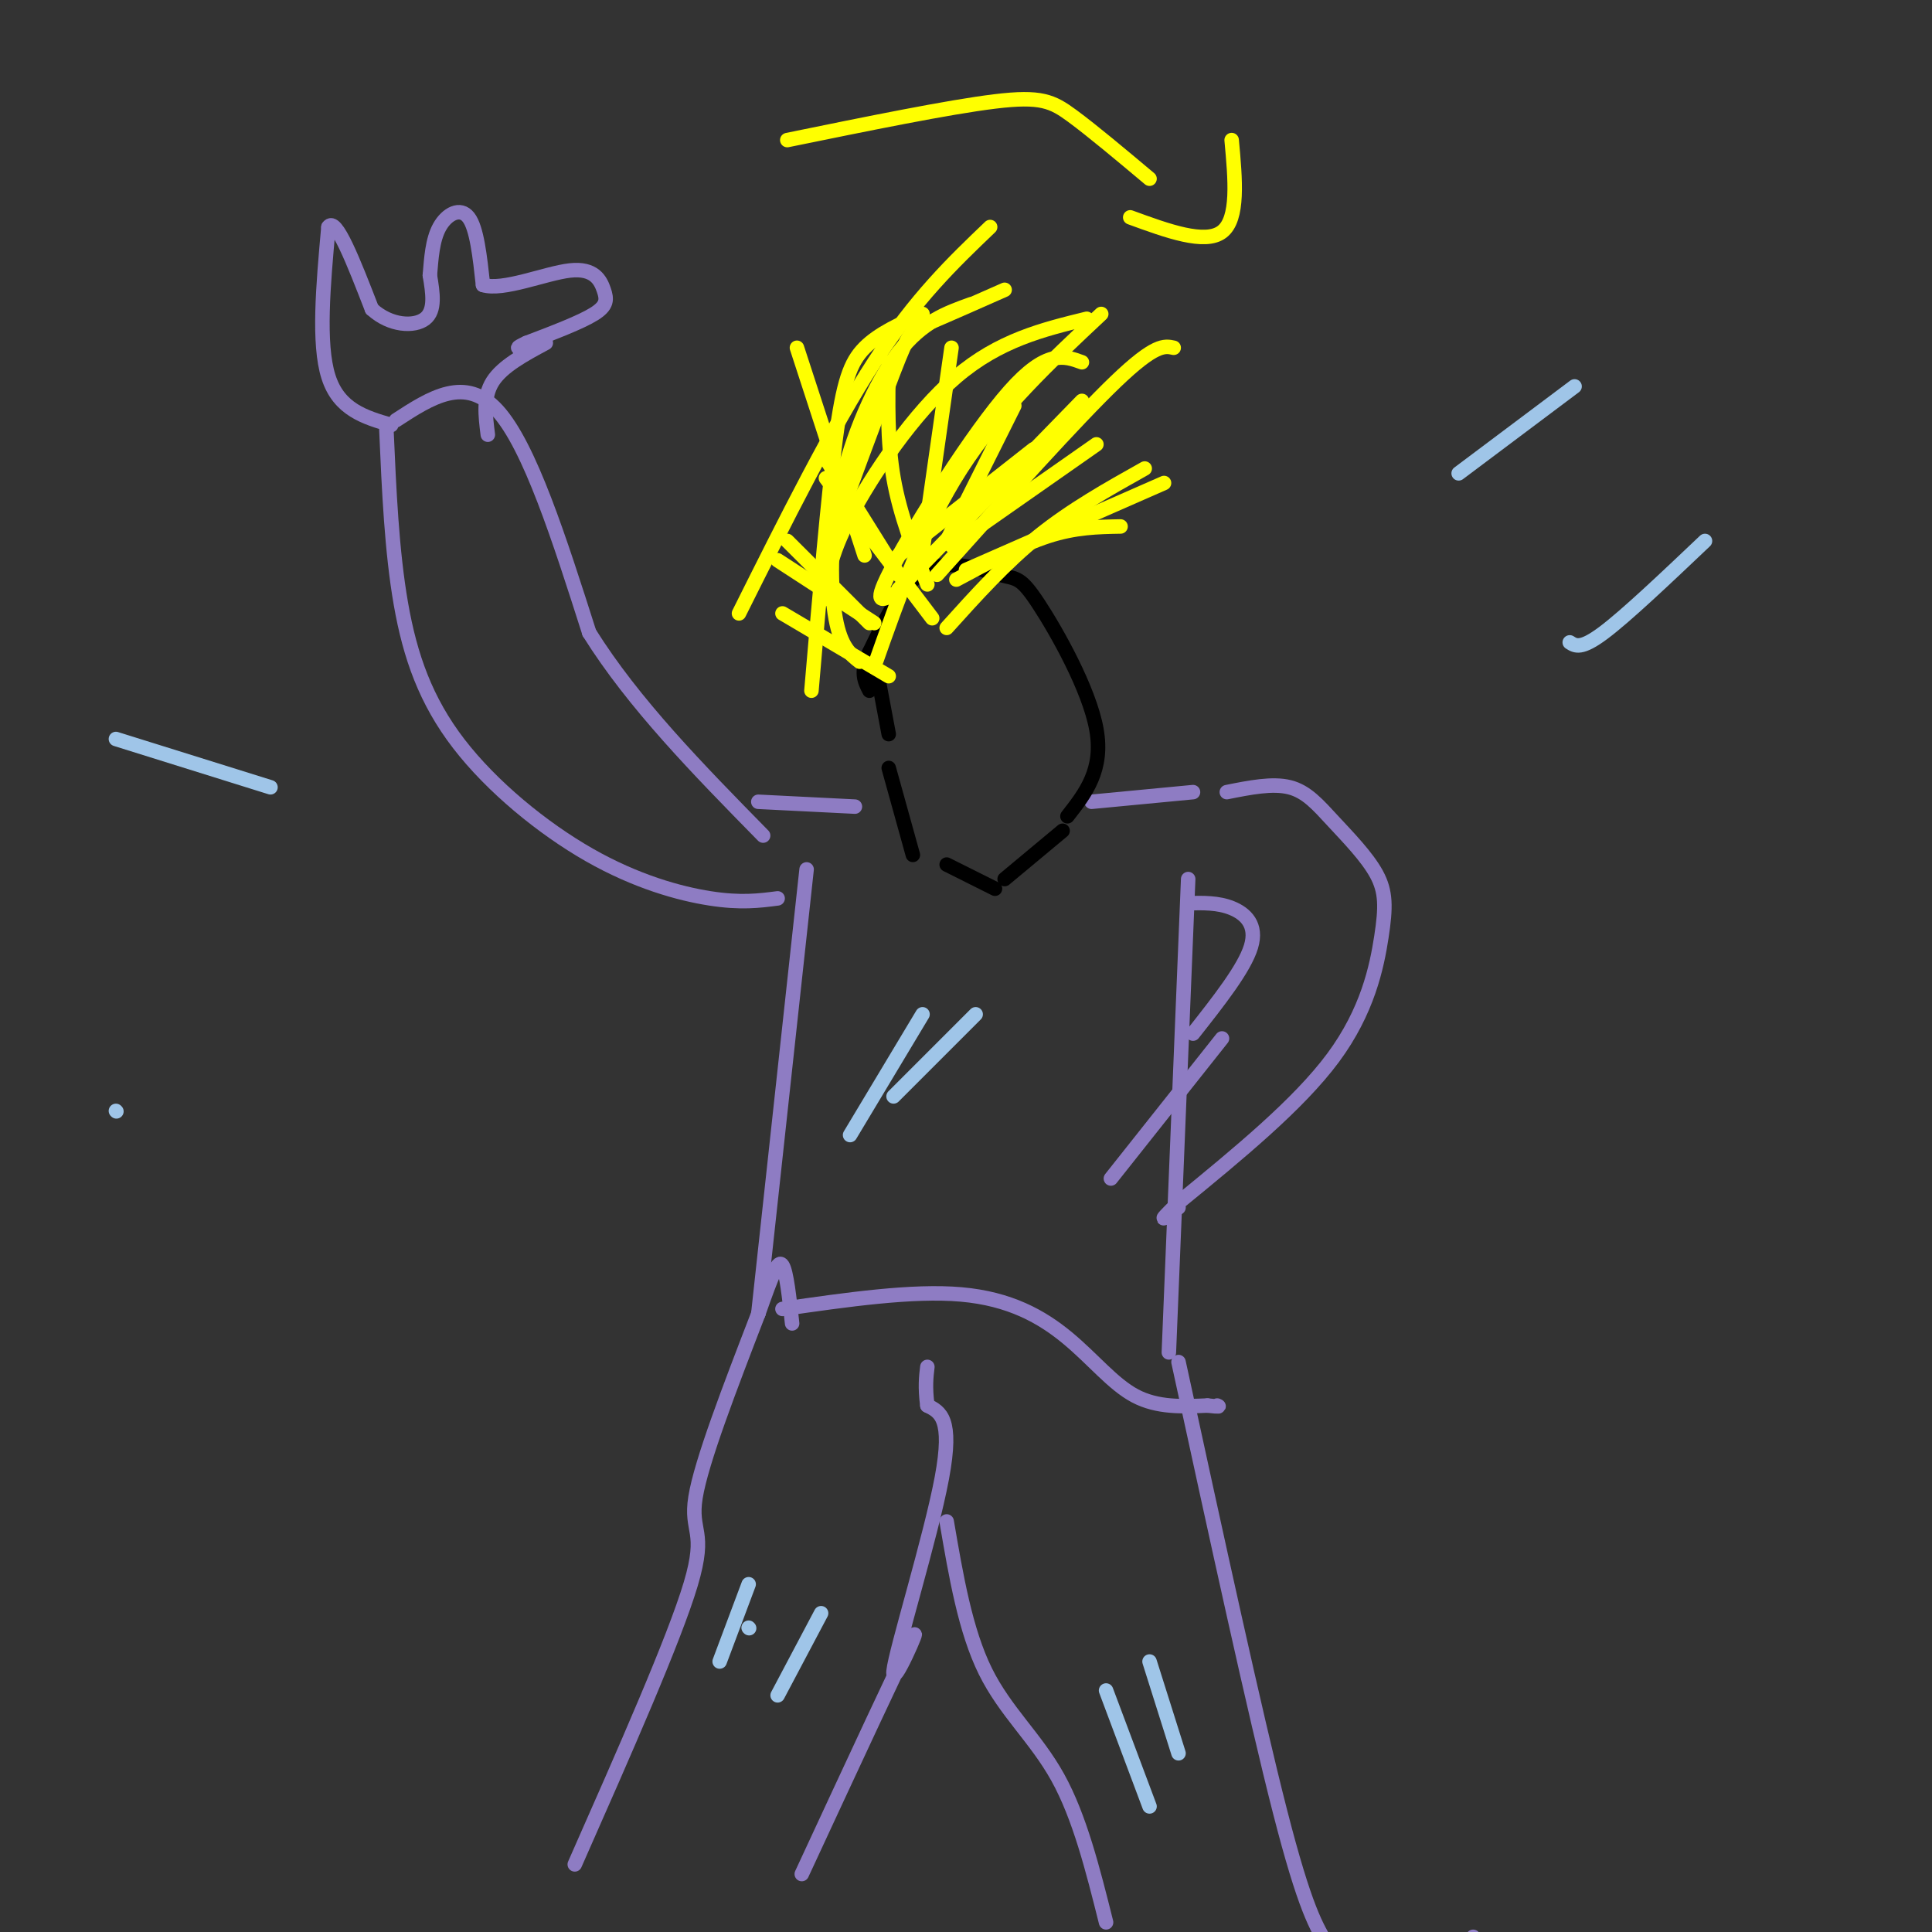 <svg viewBox='0 0 400 400' version='1.1' xmlns='http://www.w3.org/2000/svg' xmlns:xlink='http://www.w3.org/1999/xlink'><rect x="0" y="0" width="400" height="400" fill="#333333" stroke="none"/><g fill='none' stroke='#8e7cc3' stroke-width='3' stroke-linecap='round' stroke-linejoin='round'><path d='M119,386c10.311,-23.333 20.622,-46.667 24,-58c3.378,-11.333 -0.178,-10.667 1,-18c1.178,-7.333 7.089,-22.667 13,-38'/><path d='M157,272c3.044,-8.667 4.156,-11.333 5,-10c0.844,1.333 1.422,6.667 2,12'/><path d='M166,388c10.488,-22.601 20.976,-45.202 23,-49c2.024,-3.798 -4.417,11.208 -4,7c0.417,-4.208 7.690,-27.631 10,-40c2.310,-12.369 -0.345,-13.685 -3,-15'/><path d='M192,291c-0.500,-3.833 -0.250,-5.917 0,-8'/><path d='M196,315c1.933,11.311 3.867,22.622 8,31c4.133,8.378 10.467,13.822 15,22c4.533,8.178 7.267,19.089 10,30'/><path d='M244,282c7.917,36.417 15.833,72.833 21,93c5.167,20.167 7.583,24.083 10,28'/><path d='M162,271c13.476,-1.940 26.952,-3.881 37,-3c10.048,0.881 16.667,4.583 22,9c5.333,4.417 9.381,9.548 14,12c4.619,2.452 9.810,2.226 15,2'/><path d='M250,291c2.833,0.333 2.417,0.167 2,0'/><path d='M242,280c0.000,0.000 4.000,-98.000 4,-98'/><path d='M246,187c3.089,-0.067 6.178,-0.133 9,1c2.822,1.133 5.378,3.467 4,8c-1.378,4.533 -6.689,11.267 -12,18'/><path d='M253,215c0.000,0.000 -23.000,29.000 -23,29'/><path d='M254,164c4.732,-0.947 9.465,-1.893 13,-1c3.535,0.893 5.873,3.626 9,7c3.127,3.374 7.044,7.389 9,11c1.956,3.611 1.950,6.818 1,13c-0.950,6.182 -2.843,15.338 -10,25c-7.157,9.662 -19.579,19.831 -32,30'/><path d='M244,249c-5.333,5.167 -2.667,3.083 0,1'/><path d='M157,272c0.000,0.000 10.000,-92.000 10,-92'/><path d='M161,186c-3.813,0.496 -7.627,0.992 -14,0c-6.373,-0.992 -15.306,-3.472 -25,-9c-9.694,-5.528 -20.148,-14.104 -27,-23c-6.852,-8.896 -10.100,-18.113 -12,-29c-1.900,-10.887 -2.450,-23.443 -3,-36'/><path d='M82,87c7.167,-4.667 14.333,-9.333 21,-2c6.667,7.333 12.833,26.667 19,46'/><path d='M122,131c9.167,14.667 22.583,28.333 36,42'/><path d='M81,88c-5.417,-1.583 -10.833,-3.167 -13,-10c-2.167,-6.833 -1.083,-18.917 0,-31'/><path d='M68,47c1.500,-2.333 5.250,7.333 9,17'/><path d='M77,64c3.800,3.489 8.800,3.711 11,2c2.200,-1.711 1.600,-5.356 1,-9'/><path d='M89,57c0.286,-3.369 0.500,-7.292 2,-10c1.500,-2.708 4.286,-4.202 6,-2c1.714,2.202 2.357,8.101 3,14'/><path d='M100,59c4.129,1.305 12.952,-2.434 18,-3c5.048,-0.566 6.321,2.040 7,4c0.679,1.960 0.766,3.274 -2,5c-2.766,1.726 -8.383,3.863 -14,6'/><path d='M109,71c-2.500,1.167 -1.750,1.083 -1,1'/><path d='M113,71c-4.500,2.417 -9.000,4.833 -11,8c-2.000,3.167 -1.500,7.083 -1,11'/><path d='M157,166c0.000,0.000 20.000,1.000 20,1'/><path d='M247,164c0.000,0.000 -21.000,2.000 -21,2'/><path d='M306,410c0.000,0.000 0.100,0.100 0.1,0.1'/><path d='M305,401c0.000,0.000 0.100,0.100 0.1,0.1'/></g>
<g fill='none' stroke='#000000' stroke-width='3' stroke-linecap='round' stroke-linejoin='round'><path d='M184,159c0.000,0.000 5.000,18.000 5,18'/><path d='M196,179c0.000,0.000 10.000,5.000 10,5'/><path d='M208,182c0.000,0.000 12.000,-10.000 12,-10'/><path d='M221,169c3.753,-4.810 7.506,-9.620 6,-18c-1.506,-8.380 -8.270,-20.329 -12,-26c-3.730,-5.671 -4.427,-5.065 -8,-6c-3.573,-0.935 -10.021,-3.410 -15,-1c-4.979,2.410 -8.490,9.705 -12,17'/><path d='M180,135c-2.000,4.167 -1.000,6.083 0,8'/><path d='M181,136c0.000,0.000 3.000,16.000 3,16'/></g>
<g fill='none' stroke='#ffff00' stroke-width='3' stroke-linecap='round' stroke-linejoin='round'><path d='M162,127c0.000,0.000 22.000,13.000 22,13'/><path d='M163,112c0.000,0.000 17.000,17.000 17,17'/><path d='M161,116c0.000,0.000 20.000,13.000 20,13'/><path d='M171,99c0.000,0.000 22.000,29.000 22,29'/><path d='M171,95c0.000,0.000 15.000,24.000 15,24'/><path d='M184,75c-0.167,8.167 -0.333,16.333 1,24c1.333,7.667 4.167,14.833 7,22'/><path d='M165,72c0.000,0.000 14.000,43.000 14,43'/><path d='M197,72c0.000,0.000 -6.000,42.000 -6,42'/><path d='M210,84c0.000,0.000 -14.000,28.000 -14,28'/><path d='M186,115c0.000,0.000 28.000,-22.000 28,-22'/><path d='M197,113c0.000,0.000 30.000,-21.000 30,-21'/><path d='M200,118c0.000,0.000 41.000,-18.000 41,-18'/><path d='M198,120c6.667,-3.583 13.333,-7.167 19,-9c5.667,-1.833 10.333,-1.917 15,-2'/><path d='M186,122c0.000,0.000 38.000,-39.000 38,-39'/><path d='M185,123c-2.333,1.333 -4.667,2.667 0,-6c4.667,-8.667 16.333,-27.333 24,-36c7.667,-8.667 11.333,-7.333 15,-6'/><path d='M171,124c0.267,-4.222 0.533,-8.444 5,-17c4.467,-8.556 13.133,-21.444 22,-29c8.867,-7.556 17.933,-9.778 27,-12'/><path d='M169,120c6.333,-17.200 12.667,-34.400 16,-43c3.333,-8.600 3.667,-8.600 7,-10c3.333,-1.400 9.667,-4.200 16,-7'/><path d='M178,137c-1.958,-1.524 -3.917,-3.048 -5,-9c-1.083,-5.952 -1.292,-16.333 1,-27c2.292,-10.667 7.083,-21.619 12,-28c4.917,-6.381 9.958,-8.190 15,-10'/><path d='M168,143c1.711,-20.000 3.422,-40.000 5,-52c1.578,-12.000 3.022,-16.000 6,-19c2.978,-3.000 7.489,-5.000 12,-7'/><path d='M153,127c9.667,-19.333 19.333,-38.667 28,-52c8.667,-13.333 16.333,-20.667 24,-28'/><path d='M181,138c5.083,-14.417 10.167,-28.833 18,-41c7.833,-12.167 18.417,-22.083 29,-32'/><path d='M194,119c14.417,-16.083 28.833,-32.167 37,-40c8.167,-7.833 10.083,-7.417 12,-7'/><path d='M196,130c6.083,-6.750 12.167,-13.500 19,-19c6.833,-5.500 14.417,-9.750 22,-14'/><path d='M163,29c16.733,-3.422 33.467,-6.844 43,-8c9.533,-1.156 11.867,-0.044 16,3c4.133,3.044 10.067,8.022 16,13'/><path d='M234,45c7.750,2.833 15.500,5.667 19,3c3.500,-2.667 2.750,-10.833 2,-19'/></g>
<g fill='none' stroke='#9fc5e8' stroke-width='3' stroke-linecap='round' stroke-linejoin='round'><path d='M191,210c0.000,0.000 -15.000,25.000 -15,25'/><path d='M202,210c0.000,0.000 -17.000,17.000 -17,17'/><path d='M238,344c0.000,0.000 6.000,19.000 6,19'/><path d='M229,350c0.000,0.000 9.000,24.000 9,24'/><path d='M155,337c0.000,0.000 0.100,0.100 0.1,0.1'/><path d='M170,334c0.000,0.000 -9.000,17.000 -9,17'/><path d='M155,328c0.000,0.000 -6.000,16.000 -6,16'/><path d='M326,80c0.000,0.000 -24.000,18.000 -24,18'/><path d='M353,112c-8.167,7.750 -16.333,15.500 -21,19c-4.667,3.500 -5.833,2.750 -7,2'/><path d='M24,153c0.000,0.000 32.000,10.000 32,10'/><path d='M24,230c0.000,0.000 0.100,0.100 0.1,0.1'/></g>
</svg>